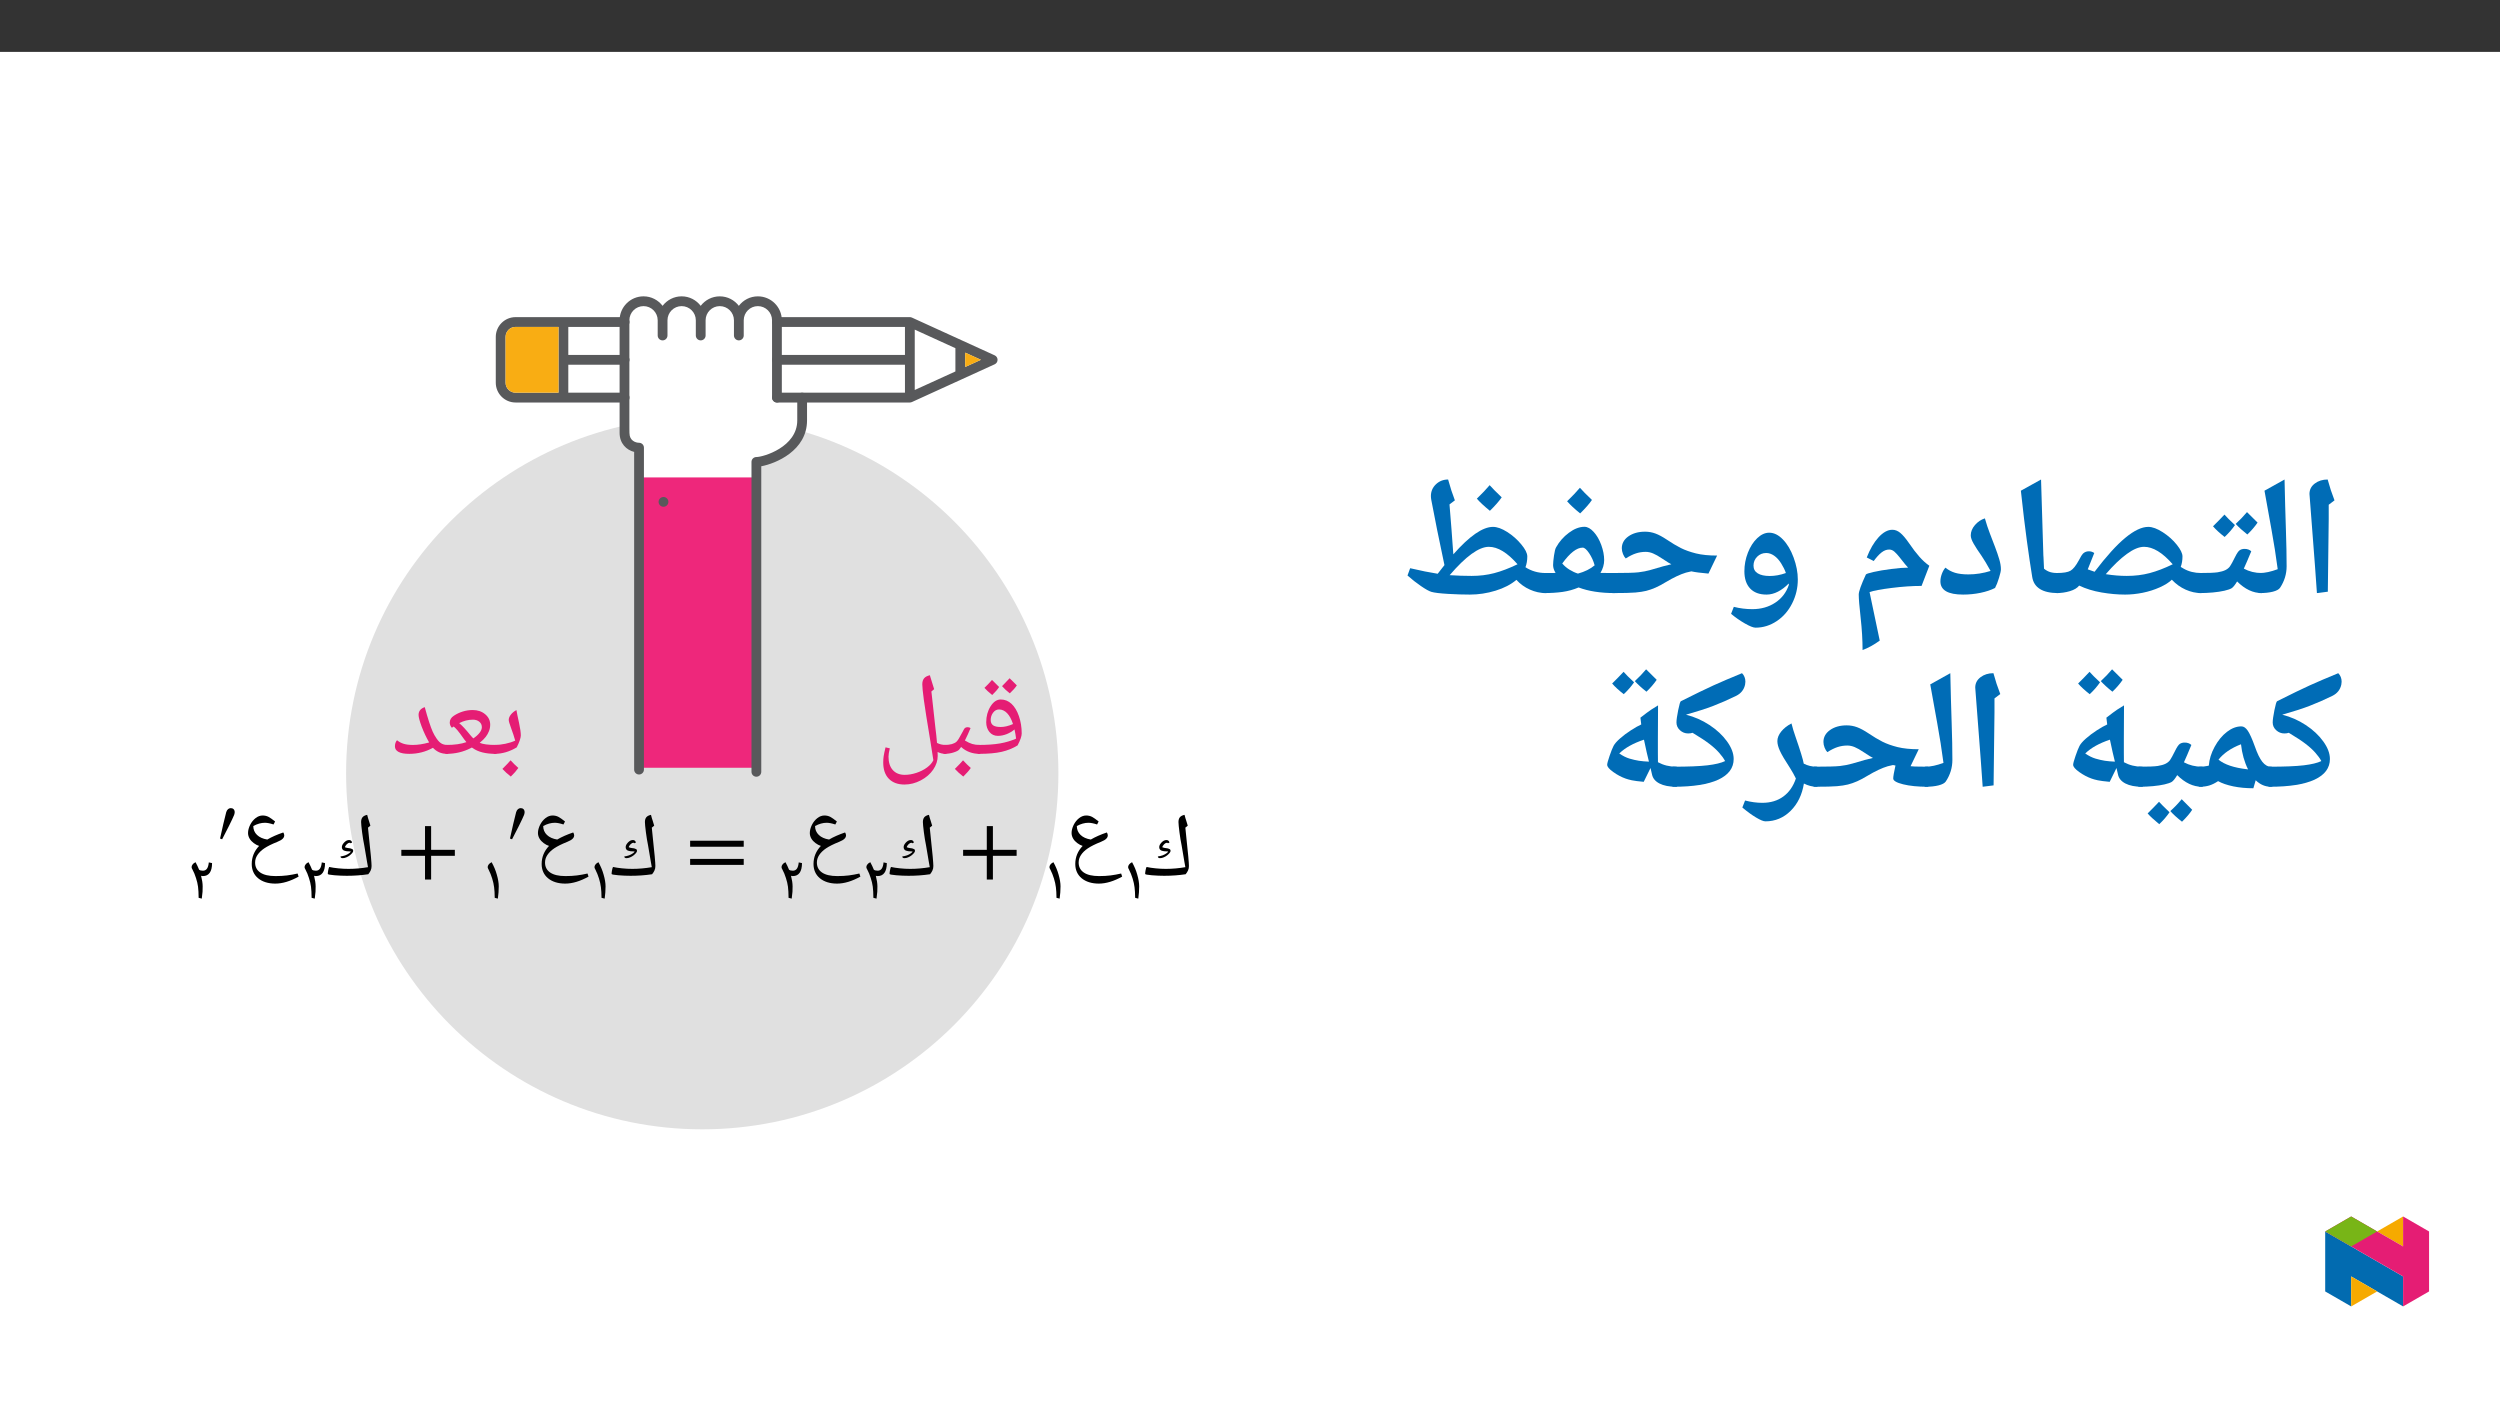 ﻿<?xml version="1.0" encoding="utf-8"?>
<svg xmlns="http://www.w3.org/2000/svg" xmlns:xlink="http://www.w3.org/1999/xlink" viewBox="0 0 960 540" version="1.1">
  <rect x="0" y="0" width="960" height="540" fill="#333333" stroke="none"/>
  <defs>
    <g>
      <symbol overflow="visible" id="glyph0-0">
        <path style="stroke:none;" d="M 2.234 0 L 2.234 -32.125 L 20.266 -32.125 L 20.266 0 Z M 4.422 -2.156 L 18.078 -2.156 L 18.078 -29.969 L 4.422 -29.969 Z M 4.422 -2.156 " />
      </symbol>
      <symbol overflow="visible" id="glyph0-1">
        <path style="stroke:none;" d="M 14.453 -5.844 C 14.305 -7.07 14.102 -8.25 13.844 -9.375 C 12.938 -8.602 11.922 -8 10.797 -7.562 C 9.68 -7.125 8.566 -6.906 7.453 -6.906 C 6.129 -6.906 5.051 -7.398 4.219 -8.391 C 3.395 -9.391 2.984 -10.645 2.984 -12.156 C 2.984 -14.445 3.535 -16.473 4.641 -18.234 C 5.754 -19.992 7.062 -20.875 8.562 -20.875 C 10.125 -20.875 11.504 -20.316 12.703 -19.203 C 13.898 -18.086 14.848 -16.504 15.547 -14.453 C 16.254 -12.398 16.609 -10.191 16.609 -7.828 C 16.609 -6.797 16.082 -5.27 15.031 -3.25 C 13.219 -2.125 11.18 -1.301 8.922 -0.781 C 6.66 -0.258 3.703 0 0.047 0 C -0.234 0 -0.375 -0.141 -0.375 -0.422 L -0.375 -3.016 C -0.375 -3.285 -0.234 -3.422 0.047 -3.422 C 3.285 -3.422 6.023 -3.613 8.266 -4 C 10.504 -4.395 12.566 -5.008 14.453 -5.844 Z M 7.891 -17.047 C 6.984 -17.047 6.223 -16.629 5.609 -15.797 C 5.004 -14.973 4.703 -14.051 4.703 -13.031 C 4.703 -12.094 5.004 -11.406 5.609 -10.969 C 6.223 -10.531 7.195 -10.312 8.531 -10.312 C 9.988 -10.312 11.566 -10.691 13.266 -11.453 C 12.68 -13.266 11.93 -14.648 11.016 -15.609 C 10.098 -16.566 9.055 -17.047 7.891 -17.047 Z M 8.828 -23.078 Z M 10.203 1.312 Z M 10.203 2.328 Z M 7.938 -25.672 C 7.395 -24.805 6.508 -23.781 5.281 -22.594 C 3.938 -23.676 2.941 -24.594 2.297 -25.344 C 3.086 -26.07 4.055 -27.082 5.203 -28.375 C 5.547 -28 6.457 -27.098 7.938 -25.672 Z M 14.734 -26.297 C 14.172 -25.41 13.27 -24.391 12.031 -23.234 C 10.758 -24.242 9.77 -25.164 9.062 -26 C 9.383 -26.289 10.352 -27.301 11.969 -29.031 C 12.312 -28.645 13.234 -27.734 14.734 -26.297 Z M 8.672 -22.156 Z M 8.453 -30.125 Z M 8.672 -22.594 Z M 8.672 -22.594 " />
      </symbol>
      <symbol overflow="visible" id="glyph0-2">
        <path style="stroke:none;" d="M 0 0 C -0.25 0 -0.375 -0.125 -0.375 -0.375 L -0.375 -3.047 C -0.375 -3.297 -0.25 -3.422 0 -3.422 C 1.094 -3.422 2.035 -3.523 2.828 -3.734 C 3.617 -3.953 4.234 -4.266 4.672 -4.672 C 5.117 -5.078 5.828 -6.207 6.797 -8.062 L 7.578 -9.516 C 7.836 -9.992 8.301 -10.234 8.969 -10.234 C 9.375 -10.234 9.738 -10.117 10.062 -9.891 C 9.414 -8.305 8.691 -6.719 7.891 -5.125 C 8.93 -4.488 9.867 -4.047 10.703 -3.797 C 11.547 -3.547 12.488 -3.422 13.531 -3.422 C 13.781 -3.422 13.906 -3.297 13.906 -3.047 L 13.906 -0.375 C 13.906 -0.125 13.781 0 13.531 0 C 10.75 0 8.383 -0.879 6.438 -2.641 L 5.688 -1.641 C 5.383 -1.266 4.664 -0.895 3.531 -0.531 C 2.406 -0.176 1.227 0 0 0 Z M 6.656 -12.438 Z M 7.625 1.312 Z M 7.625 2.328 Z M 10.156 5.422 C 9.457 6.43 8.492 7.531 7.266 8.719 C 5.973 7.707 4.895 6.727 4.031 5.781 C 5.375 4.457 6.422 3.359 7.172 2.484 C 8.211 3.609 9.207 4.586 10.156 5.422 Z M 7.156 5.781 Z M 7.172 2.047 Z M 7.266 9.156 Z M 7.172 1.391 Z M 7.172 1.391 " />
      </symbol>
      <symbol overflow="visible" id="glyph0-3">
        <path style="stroke:none;" d="M 22.297 2.438 L 21.156 -4.828 C 19.883 -12.453 19.047 -17.758 18.641 -20.75 C 18.242 -23.75 18.047 -25.723 18.047 -26.672 C 18.047 -27.68 18.281 -28.461 18.75 -29.016 C 19.219 -29.578 19.961 -29.969 20.984 -30.188 C 21.023 -30 21.066 -29.82 21.109 -29.656 C 21.16 -29.5 21.656 -27.895 22.594 -24.844 L 21.531 -23.922 L 21.625 -23.219 L 23.094 -9.891 C 23.352 -7.941 23.551 -6.07 23.688 -4.281 L 23.703 -4.203 C 24.672 -3.68 25.77 -3.422 27 -3.422 C 27.25 -3.422 27.375 -3.297 27.375 -3.047 L 27.375 -0.375 C 27.375 -0.125 27.25 0 27 0 C 25.914 0 24.891 -0.238 23.922 -0.719 L 23.969 0.75 C 23.969 2.602 23.391 4.375 22.234 6.062 C 21.078 7.75 19.488 9.125 17.469 10.188 C 15.445 11.25 13.359 11.781 11.203 11.781 C 8.641 11.781 6.641 11.039 5.203 9.562 C 3.766 8.094 3.047 6.008 3.047 3.312 C 3.047 2.445 3.102 1.629 3.219 0.859 C 3.332 0.098 3.57 -1.02 3.938 -2.5 L 5.578 -2.109 C 5.242 -0.785 5.078 0.281 5.078 1.094 C 5.078 3.289 5.625 5 6.719 6.219 C 7.82 7.445 9.352 8.062 11.312 8.062 C 12.738 8.062 14.219 7.812 15.75 7.312 C 17.289 6.812 18.645 6.129 19.812 5.266 C 20.988 4.41 21.816 3.469 22.297 2.438 Z M 1.5 11.797 Z M 18.188 -32.391 Z M 10.344 -21.297 Z M 13.844 13.969 Z M 13.844 13.969 " />
      </symbol>
      <symbol overflow="visible" id="glyph0-4">
        <path style="stroke:none;" d="M 0 0 C -0.25 0 -0.375 -0.125 -0.375 -0.375 L -0.375 -3.047 C -0.375 -3.297 -0.25 -3.422 0 -3.422 C 1.363 -3.422 2.758 -3.57 4.188 -3.875 C 5.625 -4.176 6.879 -4.578 7.953 -5.078 C 7.578 -6.461 7.035 -8.109 6.328 -10.016 C 5.754 -11.566 5.469 -12.57 5.469 -13.031 C 5.469 -13.688 5.734 -14.359 6.266 -15.047 C 6.805 -15.734 7.523 -16.328 8.422 -16.828 C 8.547 -15.984 8.895 -14.266 9.469 -11.672 C 9.895 -9.691 10.109 -8.148 10.109 -7.047 C 10.109 -6.609 9.969 -5.973 9.688 -5.141 C 9.406 -4.316 9.02 -3.43 8.531 -2.484 C 5.758 -0.828 2.914 0 0 0 Z M 6.234 -19.031 Z M 5.719 1.312 Z M 5.719 2.328 Z M 9.156 5.422 C 8.457 6.43 7.492 7.531 6.266 8.719 C 4.973 7.707 3.895 6.727 3.031 5.781 C 4.375 4.457 5.422 3.359 6.172 2.484 C 7.211 3.609 8.207 4.586 9.156 5.422 Z M 6.156 5.781 Z M 6.172 2.047 Z M 6.266 9.156 Z M 6.172 1.391 Z M 6.172 1.391 " />
      </symbol>
      <symbol overflow="visible" id="glyph0-5">
        <path style="stroke:none;" d="M 18.938 0 C 15.156 0 12.242 -0.734 10.203 -2.203 L 9.859 -2.438 L 9.422 -2.203 C 6.555 -0.734 3.43 0 0.047 0 C -0.234 0 -0.375 -0.141 -0.375 -0.422 L -0.375 -3.016 C -0.375 -3.285 -0.234 -3.422 0.047 -3.422 C 3.16 -3.422 5.727 -3.781 7.75 -4.5 L 6.938 -5.531 C 5.75 -7.219 4.883 -8.379 4.344 -9.016 C 3.801 -9.648 3.312 -10.145 2.875 -10.5 L 2.172 -10.016 C 1.629 -10.609 1.359 -11.273 1.359 -12.016 C 1.359 -13.066 1.879 -13.938 2.922 -14.625 C 3.961 -15.32 5.102 -15.863 6.344 -16.25 C 7.594 -16.633 8.863 -16.828 10.156 -16.828 C 12.082 -16.828 13.688 -16.285 14.969 -15.203 C 16.25 -14.129 16.891 -12.797 16.891 -11.203 C 16.891 -10.336 16.734 -9.508 16.422 -8.719 C 16.109 -7.926 15.691 -7.191 15.172 -6.516 C 14.648 -5.836 13.879 -5.078 12.859 -4.234 C 14.117 -3.691 16.145 -3.422 18.938 -3.422 C 19.227 -3.422 19.375 -3.285 19.375 -3.016 L 19.375 -0.422 C 19.375 -0.141 19.227 0 18.938 0 Z M 13.688 -10.234 C 13.688 -11.086 13.367 -11.781 12.734 -12.312 C 12.109 -12.852 11.289 -13.125 10.281 -13.125 C 8.445 -13.125 6.68 -12.68 4.984 -11.797 C 6.066 -10.93 7.504 -9.383 9.297 -7.156 C 9.629 -6.738 10.004 -6.332 10.422 -5.938 C 11.41 -6.602 12.203 -7.312 12.797 -8.062 C 13.391 -8.82 13.688 -9.547 13.688 -10.234 Z M 9.516 -19.031 Z M 9.938 1.312 Z M 9.938 2.328 Z M 9.938 2.328 " />
      </symbol>
      <symbol overflow="visible" id="glyph0-6">
        <path style="stroke:none;" d="M 21.688 0 C 20.469 0 19.406 -0.203 18.5 -0.609 C 17.602 -1.023 16.812 -1.598 16.125 -2.328 C 13.352 -0.773 10.32 0 7.031 0 C 5.195 0 3.82 -0.25 2.906 -0.75 C 1.988 -1.25 1.531 -1.953 1.531 -2.859 C 1.531 -3.828 1.797 -4.617 2.328 -5.234 C 3.078 -4.617 3.93 -4.16 4.891 -3.859 C 5.848 -3.566 7.035 -3.422 8.453 -3.422 C 10.328 -3.422 12.398 -3.738 14.672 -4.375 C 13.535 -6.363 12.57 -8.41 11.781 -10.516 C 11 -12.629 10.609 -14.102 10.609 -14.938 C 10.609 -16.406 11.398 -17.406 12.984 -17.938 C 13.598 -15.676 14.156 -13.773 14.656 -12.234 C 15.156 -10.703 15.617 -9.453 16.047 -8.484 C 16.484 -7.523 17.008 -6.609 17.625 -5.734 C 18.238 -4.867 18.859 -4.266 19.484 -3.922 C 20.117 -3.586 20.852 -3.422 21.688 -3.422 C 21.945 -3.422 22.078 -3.297 22.078 -3.047 L 22.078 -0.375 C 22.078 -0.125 21.945 0 21.688 0 Z M 10.156 -20.125 Z M 10.75 1.312 Z M 10.75 2.328 Z M 10.75 2.328 " />
      </symbol>
      <symbol overflow="visible" id="glyph1-0">
        <path style="stroke:none;" d="M 8.719 0 L 8.719 -23.859 L -0.031 -23.859 L -0.031 0 Z M 6.422 -2.344 L 2.297 -2.344 L 2.297 -21.547 L 6.375 -21.547 L 6.375 -2.344 Z M 6.422 -2.344 " />
      </symbol>
      <symbol overflow="visible" id="glyph1-1">
        <path style="stroke:none;" d="M 7.875 0 C 10.781 0 13.5 -0.203 16.109 -0.594 C 16.5 -1.047 16.781 -1.531 17.016 -2.016 C 17.266 -2.547 17.375 -3.109 17.375 -3.766 C 17.375 -4.297 17.297 -5.516 17.125 -7.422 C 16.953 -9.344 16.734 -11.469 16.469 -13.844 L 16 -18.484 L 16.922 -19.25 L 16.328 -21.203 C 16.109 -21.797 15.906 -22.531 15.688 -23.406 C 14.859 -23.234 14.234 -22.906 13.875 -22.453 C 13.531 -22 13.359 -21.406 13.359 -20.641 C 13.359 -19.953 13.5 -18.625 13.734 -16.734 C 13.984 -14.781 14.266 -13.109 14.578 -11.609 L 15.625 -5.406 L 16 -3.312 C 13.531 -2.891 11.016 -2.656 8.547 -2.656 C 7.281 -2.656 5.969 -2.719 4.609 -2.859 C 3.203 -3 2.062 -3.172 1.109 -3.391 C 0.969 -3.141 0.844 -2.75 0.734 -2.156 C 0.625 -1.609 0.562 -1.109 0.562 -0.703 C 0.562 -0.516 1.438 -0.344 3.141 -0.203 C 4.844 -0.062 6.422 0 7.875 0 Z M 9.422 -9.344 C 9.344 -9.203 9.234 -9.062 9.109 -8.922 C 9 -8.828 8.828 -8.688 8.656 -8.578 C 8.266 -8.297 7.812 -8.062 7.25 -7.844 C 6.656 -7.641 6.062 -7.5 5.438 -7.422 C 5.438 -7.281 5.516 -7.109 5.609 -6.969 C 5.75 -6.828 6 -6.766 6.281 -6.766 C 6.734 -6.766 7.219 -6.875 7.672 -7.078 C 8.156 -7.281 8.609 -7.531 9 -7.844 C 9.375 -8.156 9.688 -8.438 9.969 -8.781 C 10.188 -9.062 10.328 -9.344 10.328 -9.562 C 10.328 -9.688 10.281 -9.828 10.25 -9.938 C 10.219 -10.047 10.109 -10.156 10.016 -10.219 C 9.828 -10.328 9.625 -10.422 9.422 -10.469 C 9.141 -10.531 8.891 -10.609 8.656 -10.609 C 8.406 -10.672 8.125 -10.703 7.875 -10.734 C 7.609 -10.812 7.359 -10.875 7.156 -10.953 C 7.188 -11.188 7.281 -11.406 7.422 -11.578 C 7.562 -11.781 7.75 -11.969 7.875 -12.141 C 8.094 -12.312 8.266 -12.422 8.438 -12.562 C 8.609 -12.625 8.781 -12.688 8.922 -12.688 C 9.109 -12.688 9.203 -12.625 9.312 -12.484 L 9.906 -12.766 C 9.734 -13.422 9.344 -13.734 8.719 -13.734 C 8.406 -13.734 8.016 -13.641 7.703 -13.469 C 7.391 -13.281 7.078 -13.047 6.828 -12.766 C 6.594 -12.516 6.375 -12.203 6.203 -11.922 C 6.031 -11.578 5.969 -11.297 5.969 -11.016 C 5.969 -10.703 6.031 -10.422 6.172 -10.219 C 6.281 -10.016 6.484 -9.828 6.766 -9.688 L 6.797 -9.688 C 7.078 -9.594 7.422 -9.484 7.875 -9.422 C 8.328 -9.375 8.859 -9.344 9.422 -9.344 Z M 9.422 -9.344 " />
      </symbol>
      <symbol overflow="visible" id="glyph1-2">
        <path style="stroke:none;" d="M 12.969 3 C 15.734 3 18.734 2.094 21.938 0.312 L 21.547 -0.875 C 20.188 -0.562 18.828 -0.312 17.5 -0.141 C 16.188 0.031 14.688 0.109 13.078 0.109 C 10.5 0.109 8.547 -0.344 7.219 -1.25 C 5.891 -2.156 5.234 -3.422 5.234 -5.094 C 5.234 -6.109 5.516 -7.047 6.109 -7.953 C 6.703 -8.859 7.562 -9.734 8.75 -10.531 C 9.938 -11.328 11.609 -12.172 13.734 -13.016 C 14.75 -13.422 15.453 -13.844 15.828 -14.234 C 16.219 -14.609 16.422 -15.062 16.422 -15.547 C 16.422 -15.938 16.281 -16.281 16.047 -16.641 C 13.672 -15.828 11.609 -14.922 9.906 -13.922 C 8.234 -14.188 6.906 -14.781 5.969 -15.688 C 5.016 -16.594 4.531 -17.75 4.531 -19.109 C 6.062 -19.953 7.562 -20.359 9 -20.359 C 9.828 -20.359 10.953 -20.156 12.312 -19.703 L 12.906 -20.859 C 11.891 -21.688 11.016 -22.281 10.359 -22.641 C 9.688 -22.984 8.922 -23.156 8.125 -23.156 C 7.188 -23.156 6.25 -22.812 5.406 -22.141 C 4.562 -21.484 3.844 -20.609 3.312 -19.531 C 2.797 -18.453 2.516 -17.438 2.516 -16.422 C 2.516 -15.688 2.719 -14.969 3.109 -14.297 C 3.484 -13.641 4.047 -13.047 4.703 -12.562 C 5.375 -12.062 6.062 -11.688 6.766 -11.469 C 4.875 -9.484 3.938 -7.156 3.938 -4.531 C 3.938 -2.266 4.75 -0.422 6.375 0.938 C 8.016 2.297 10.25 3 12.969 3 Z M 12.969 3 " />
      </symbol>
      <symbol overflow="visible" id="glyph1-3">
        <path style="stroke:none;" d="M 22.188 -7.672 L 22.188 -9.969 L 13.078 -9.969 L 13.078 -19.078 L 10.734 -19.078 L 10.734 -9.969 L 1.641 -9.969 L 1.641 -7.672 L 10.734 -7.672 L 10.734 1.438 L 13.078 1.438 L 13.078 -7.672 Z M 22.188 -7.672 " />
      </symbol>
      <symbol overflow="visible" id="glyph1-4">
        <path style="stroke:none;" d="M 22.219 -11.156 L 22.219 -13.469 L 1.641 -13.469 L 1.641 -11.156 Z M 22.219 -4.188 L 22.219 -6.484 L 1.641 -6.484 L 1.641 -4.188 Z M 22.219 -4.188 " />
      </symbol>
      <symbol overflow="visible" id="glyph1-5">
        <path style="stroke:none;" d="M 3.391 -14.047 C 4.75 -16.562 7.5 -22.078 7.984 -23.359 C 8.094 -23.609 8.203 -24.172 8.203 -24.406 C 8.203 -25.5 7.5 -25.984 6.703 -25.984 C 6.031 -25.984 5.297 -25.562 4.953 -24.453 C 4.562 -23.156 3.172 -17.047 2.578 -14.297 L 3.391 -14.016 Z M 3.391 -14.047 " />
      </symbol>
      <symbol overflow="visible" id="glyph2-0">
        <path style="stroke:none;" d="M 6.219 0 L 6.219 -16.688 L -0.141 -16.688 L -0.141 0 Z M 4.484 -1.641 L 1.734 -1.641 L 1.734 -15.078 L 4.344 -15.078 L 4.344 -1.641 Z M 4.484 -1.641 " />
      </symbol>
      <symbol overflow="visible" id="glyph2-1">
        <path style="stroke:none;" d="M 1.734 -12.078 C 1.734 -11.859 1.812 -11.641 1.922 -11.375 L 1.953 -11.375 C 2.641 -10.031 3.125 -8.781 3.469 -7.641 C 3.828 -6.484 4.078 -5.375 4.203 -4.312 C 4.344 -3.266 4.422 -1.906 4.438 -0.25 L 5.641 0.047 C 5.859 -1.531 5.984 -3.078 5.984 -4.656 C 5.984 -5.953 5.734 -7.438 5.25 -9.125 C 4.781 -10.844 4.094 -12.422 3.25 -13.938 C 2.656 -13.625 2.312 -13.344 2.094 -13.031 C 1.875 -12.719 1.734 -12.391 1.734 -12.078 Z M 1.734 -12.078 " />
      </symbol>
      <symbol overflow="visible" id="glyph2-2">
        <path style="stroke:none;" d="M 1.734 -12.078 C 1.734 -11.859 1.812 -11.641 1.922 -11.375 L 1.953 -11.375 C 2.594 -10.172 3.078 -9 3.422 -7.859 C 3.812 -6.719 4.047 -5.609 4.203 -4.547 C 4.344 -3.469 4.422 -2.031 4.438 -0.25 L 5.641 0.047 C 5.781 -1.094 5.875 -1.984 5.938 -2.594 C 5.953 -3.203 5.984 -3.906 5.984 -4.656 C 5.984 -5.812 5.766 -7.203 5.375 -8.719 C 5.516 -8.672 5.812 -8.609 6.078 -8.609 C 8.344 -8.594 9.594 -10.281 9.594 -13.594 L 8.344 -13.859 C 8.125 -11.719 7.469 -10.672 6.047 -10.672 C 5.734 -10.672 5.438 -10.719 5.172 -10.781 C 4.875 -10.859 4.734 -10.984 4.609 -11.062 C 4.219 -12.062 3.781 -12.953 3.25 -13.938 C 2.656 -13.641 2.312 -13.375 2.094 -13.031 C 1.875 -12.734 1.734 -12.391 1.734 -12.078 Z M 1.734 -12.078 " />
      </symbol>
      <symbol overflow="visible" id="glyph3-0">
        <path style="stroke:none;" d="M 6.125 -46.406 L 32.812 -46.406 L 32.812 0 L 6.125 0 Z M 9.422 -3.297 L 29.516 -3.297 L 29.516 -43.094 L 9.422 -43.094 Z M 9.422 -3.297 " />
      </symbol>
      <symbol overflow="visible" id="glyph3-1">
        <path style="stroke:none;" d="M 12.375 -29.047 L 12.031 -1.109 L 7.844 -0.578 L 7.109 -10.891 L 4.984 -38.656 C 4.984 -40.281 5.66 -41.609 7.016 -42.641 C 8.367 -43.672 10.02 -44.188 11.969 -44.188 C 12.707 -41.445 13.582 -38.781 14.594 -36.188 L 12.375 -34.5 Z M 9.203 -47.359 Z M 9.812 3.75 Z M 9.812 3.75 " />
      </symbol>
      <symbol overflow="visible" id="glyph3-2">
        <path style="stroke:none;" d="M 1.781 -39.891 L 9.484 -44.188 C 9.641 -37.031 9.812 -30.688 10 -25.156 C 10.188 -19.625 10.281 -14.867 10.281 -10.891 C 10.281 -7.898 9.438 -5.141 7.75 -2.609 C 7.32 -1.973 6.398 -1.473 4.984 -1.109 C 3.566 -0.754 1.906 -0.578 0 -0.578 C -0.363 -0.578 -0.547 -0.754 -0.547 -1.109 L -0.547 -7.75 C -0.547 -8.102 -0.363 -8.281 0 -8.281 C 1.945 -8.281 4.234 -8.77 6.859 -9.75 C 6.516 -12.301 6.148 -14.828 5.766 -17.328 C 5.391 -19.828 4.062 -27.348 1.781 -39.891 Z M 5.141 -47.359 Z M 7.484 3.75 Z M 7.484 3.75 " />
      </symbol>
      <symbol overflow="visible" id="glyph3-3">
        <path style="stroke:none;" d="M 0 -0.578 C -0.363 -0.578 -0.547 -0.754 -0.547 -1.109 L -0.547 -7.75 C -0.547 -8.102 -0.363 -8.281 0 -8.281 C 3.488 -8.281 5.852 -8.375 7.094 -8.562 C 8.332 -8.758 9.332 -9.047 10.094 -9.422 C 10.852 -9.805 11.43 -10.285 11.828 -10.859 C 12.234 -11.43 12.883 -12.625 13.781 -14.438 C 14.477 -15.852 15.078 -16.723 15.578 -17.047 C 16.086 -17.379 16.703 -17.547 17.422 -17.547 C 18.484 -17.547 19.344 -17.238 20 -16.625 C 18.832 -13.789 17.879 -11.57 17.141 -9.969 C 19.211 -8.844 21.5 -8.281 24 -8.281 C 24.352 -8.281 24.531 -8.102 24.531 -7.75 L 24.531 -1.109 C 24.531 -0.754 24.352 -0.578 24 -0.578 C 20.695 -0.578 17.551 -2.066 14.562 -5.047 C 13.719 -3.648 13.016 -2.781 12.453 -2.438 C 11.891 -2.102 10.969 -1.785 9.688 -1.484 C 8.414 -1.191 6.938 -0.969 5.25 -0.812 C 3.57 -0.656 1.82 -0.578 0 -0.578 Z M 14.062 -22.344 Z M 12.281 3.75 Z M 13.734 -26.688 C 12.648 -25.102 11.328 -23.582 9.766 -22.125 C 7.898 -23.582 6.414 -24.945 5.312 -26.219 L 7.641 -28.562 L 9.703 -30.719 C 10.504 -29.789 11.848 -28.445 13.734 -26.688 Z M 22.422 -27.641 C 21.297 -26.016 19.984 -24.492 18.484 -23.078 C 16.691 -24.492 15.203 -25.848 14.016 -27.141 C 15.598 -28.598 17.047 -30.109 18.359 -31.672 C 19.141 -30.848 20.492 -29.504 22.422 -27.641 Z M 13.922 -33.266 Z M 13.891 -22.125 Z M 13.891 -22.125 " />
      </symbol>
      <symbol overflow="visible" id="glyph3-4">
        <path style="stroke:none;" d="M 56.078 -1.109 C 56.078 -0.754 55.891 -0.578 55.516 -0.578 C 53.523 -0.578 51.547 -1.016 49.578 -1.891 C 47.609 -2.766 45.832 -4.039 44.25 -5.719 C 43.227 -4.695 41.695 -3.723 39.656 -2.797 C 37.613 -1.879 35.426 -1.18 33.094 -0.703 C 30.77 -0.234 28.508 0 26.312 0 C 23.438 0 20.422 -0.27 17.266 -0.812 C 14.109 -1.352 11.242 -2.234 8.672 -3.453 C 7.941 -2.523 6.75 -1.812 5.094 -1.312 C 3.438 -0.82 1.738 -0.578 0 -0.578 C -0.363 -0.578 -0.547 -0.754 -0.547 -1.109 L -0.547 -7.75 C -0.547 -8.102 -0.363 -8.281 0 -8.281 C 2.582 -8.281 4.367 -8.578 5.359 -9.172 C 6.359 -9.766 7.406 -11.066 8.5 -13.078 L 9.484 -14.859 C 10.16 -16.035 11.145 -16.625 12.438 -16.625 C 13.156 -16.625 13.832 -16.406 14.469 -15.969 L 11.969 -9.688 L 14.594 -8.766 C 19.125 -14.723 23.07 -19.082 26.438 -21.844 C 29.801 -24.613 32.723 -26 35.203 -26 C 36.805 -26 38.676 -25.305 40.812 -23.922 C 42.945 -22.535 44.734 -20.938 46.172 -19.125 C 47.617 -17.312 48.344 -15.82 48.344 -14.656 C 48.344 -13.176 48.117 -11.832 47.672 -10.625 L 48.781 -9.969 C 50.75 -8.844 52.992 -8.281 55.516 -8.281 C 55.891 -8.281 56.078 -8.102 56.078 -7.75 Z M 26.953 -7.172 C 30.078 -7.172 33.004 -7.531 35.734 -8.25 C 38.461 -8.969 41.414 -10.098 44.594 -11.641 C 40.695 -16.109 37.023 -18.344 33.578 -18.344 C 31.672 -18.344 29.457 -17.422 26.938 -15.578 C 24.426 -13.742 21.742 -11.164 18.891 -7.844 L 19.078 -7.812 C 21.766 -7.383 24.391 -7.172 26.953 -7.172 Z M 22.25 -30.75 Z M 31.297 3.75 Z M 31.297 3.75 " />
      </symbol>
      <symbol overflow="visible" id="glyph3-5">
        <path style="stroke:none;" d="M 19.844 -1.109 C 19.844 -0.754 19.66 -0.578 19.297 -0.578 C 13.305 -0.578 9.977 -2.633 9.312 -6.75 C 8.645 -10.863 7.957 -15.516 7.25 -20.703 C 6.539 -25.898 5.773 -32.297 4.953 -39.891 L 12.703 -44.188 L 13.609 -14.406 L 13.609 -15.047 L 13.844 -9.938 C 14.625 -9.301 15.445 -8.859 16.312 -8.609 C 17.176 -8.367 18.211 -8.25 19.422 -8.25 C 19.703 -8.25 19.844 -8.082 19.844 -7.75 Z M 8.312 -47.359 Z M 11.266 3.75 Z M 11.266 3.75 " />
      </symbol>
      <symbol overflow="visible" id="glyph3-6">
        <path style="stroke:none;" d="M 10.953 0 C 5.129 0 2.219 -1.691 2.219 -5.078 C 2.219 -5.984 2.398 -6.938 2.766 -7.938 C 3.141 -8.945 3.602 -9.75 4.156 -10.344 C 5.219 -9.457 6.441 -8.801 7.828 -8.375 C 9.211 -7.957 10.93 -7.75 12.984 -7.75 C 15.797 -7.75 18.629 -8.191 21.484 -9.078 C 20.109 -11.578 18.957 -13.504 18.031 -14.859 C 16.781 -16.629 15.773 -18.172 15.016 -19.484 C 14.254 -20.797 13.875 -21.875 13.875 -22.719 C 13.875 -24.133 14.414 -25.469 15.5 -26.719 C 16.594 -27.969 17.859 -28.816 19.297 -29.266 C 19.867 -27.234 20.516 -25.285 21.234 -23.422 C 21.953 -21.555 22.625 -19.801 23.25 -18.156 C 23.875 -16.52 24.395 -14.992 24.812 -13.578 C 25.238 -12.16 25.453 -10.875 25.453 -9.719 C 25.453 -9.102 25.207 -8 24.719 -6.406 C 24.238 -4.82 23.734 -3.535 23.203 -2.547 C 21.66 -1.754 19.797 -1.129 17.609 -0.672 C 15.43 -0.223 13.211 0 10.953 0 Z M 14.859 -34.031 Z M 13.938 3.75 Z M 13.938 3.75 " />
      </symbol>
      <symbol overflow="visible" id="glyph3-7">
        <path style="stroke:none;" d="M 4.797 21.297 C 4.797 17.441 4.551 13.328 4.062 8.953 C 3.57 4.566 3.328 1.582 3.328 0 C 3.328 -1.188 4.238 -3.75 6.062 -7.688 C 6.188 -7.938 7.18 -8.27 9.047 -8.688 C 10.91 -9.113 13.156 -9.492 15.781 -9.828 C 18.414 -10.172 20.582 -10.344 22.281 -10.344 L 21.078 -11.719 C 20.316 -12.664 19.613 -13.551 18.969 -14.375 C 18.32 -15.195 17.688 -15.891 17.062 -16.453 C 16.438 -17.016 15.754 -17.297 15.016 -17.297 C 14.016 -17.297 13.039 -16.926 12.094 -16.188 C 11.145 -15.445 10.141 -14.348 9.078 -12.891 L 6.406 -14.25 C 7.656 -17.469 9.16 -20.047 10.922 -21.984 C 12.691 -23.922 14.469 -24.891 16.25 -24.891 C 17.289 -24.891 18.289 -24.5 19.25 -23.719 C 20.207 -22.945 21.332 -21.629 22.625 -19.766 C 24.02 -17.711 25.336 -15.984 26.578 -14.578 C 27.816 -13.172 29.102 -12.004 30.438 -11.078 L 27.453 -3.328 C 23.879 -3.328 20.039 -3.066 15.938 -2.547 C 11.832 -2.035 9.016 -1.504 7.484 -0.953 L 11.391 17.672 C 9.129 19.305 6.93 20.516 4.797 21.297 Z M 14.766 -29.641 Z M 19.672 3.75 Z M 19.672 3.75 " />
      </symbol>
      <symbol overflow="visible" id="glyph3-8">
        <path style="stroke:none;" d="M 28.953 -5.812 C 28.953 -2.531 28.223 0.539 26.766 3.406 C 25.316 6.281 23.336 8.547 20.828 10.203 C 18.328 11.867 15.617 12.703 12.703 12.703 C 11.867 12.703 10.504 12.16 8.609 11.078 C 6.723 9.992 4.961 8.766 3.328 7.391 L 4.375 4.703 C 6.688 5.297 9.055 5.594 11.484 5.594 C 14.867 5.594 17.816 4.754 20.328 3.078 C 22.836 1.41 24.566 -0.863 25.516 -3.75 L 25.453 -4.25 C 24.18 -2.938 22.816 -1.898 21.359 -1.141 C 19.898 -0.379 18.422 0 16.922 0 C 14.211 0 12.117 -0.781 10.641 -2.344 C 9.172 -3.914 8.438 -6.117 8.438 -8.953 C 8.438 -11.398 8.883 -13.773 9.781 -16.078 C 10.688 -18.391 11.879 -20.25 13.359 -21.656 C 14.836 -23.062 16.375 -23.766 17.969 -23.766 C 19.801 -23.766 21.551 -22.898 23.219 -21.172 C 24.895 -19.453 26.27 -17.133 27.344 -14.219 C 28.414 -11.301 28.953 -8.5 28.953 -5.812 Z M 16.828 -15.969 C 15.453 -15.969 14.289 -15.492 13.344 -14.547 C 12.406 -13.609 11.938 -12.461 11.938 -11.109 C 11.938 -9.816 12.477 -8.832 13.562 -8.156 C 14.656 -7.477 16.195 -7.141 18.188 -7.141 C 20.176 -7.141 22.238 -7.52 24.375 -8.281 C 23.969 -9.469 23.359 -10.707 22.547 -12 C 21.734 -13.289 20.832 -14.273 19.844 -14.953 C 18.863 -15.629 17.859 -15.969 16.828 -15.969 Z M 17.609 -28.531 Z M 12.562 15.875 Z M 17.297 -42.188 Z M 17.297 -42.188 " />
      </symbol>
      <symbol overflow="visible" id="glyph3-9">
        <path style="stroke:none;" d="M 0 -0.578 C -0.363 -0.578 -0.547 -0.754 -0.547 -1.109 L -0.547 -7.75 C -0.547 -8.102 -0.363 -8.281 0 -8.281 C 4.781 -8.281 8.008 -8.367 9.688 -8.547 C 11.375 -8.734 12.969 -9.047 14.469 -9.484 C 18.219 -10.609 20.852 -11.328 22.375 -11.641 L 21.141 -12.344 L 18.828 -13.844 C 17.453 -14.77 16.289 -15.426 15.344 -15.812 C 14.406 -16.207 13.469 -16.406 12.531 -16.406 C 11.238 -16.406 10 -16.211 8.812 -15.828 C 7.633 -15.453 6.316 -14.801 4.859 -13.875 C 4.473 -14.25 4.125 -14.816 3.812 -15.578 C 3.508 -16.336 3.359 -17.07 3.359 -17.781 C 3.359 -19.633 4.203 -21.16 5.891 -22.359 C 7.586 -23.555 9.727 -24.156 12.312 -24.156 C 13.688 -24.156 15.016 -23.914 16.297 -23.438 C 17.578 -22.957 19.02 -22.18 20.625 -21.109 C 22.57 -19.797 24.363 -18.723 26 -17.891 C 27.645 -17.066 29.582 -16.375 31.812 -15.812 C 34.051 -15.258 36.766 -14.984 39.953 -14.984 L 36.625 -8.062 C 33.707 -8.312 31.52 -8.598 30.062 -8.922 L 28 -8.438 C 25.812 -7.781 23.219 -6.555 20.219 -4.766 C 18.863 -3.93 17.566 -3.238 16.328 -2.688 C 15.086 -2.145 13.895 -1.727 12.75 -1.438 C 11.613 -1.156 10.223 -0.941 8.578 -0.797 C 6.941 -0.648 4.082 -0.578 0 -0.578 Z M 18.719 -28.906 Z M 20.75 3.75 Z M 20.75 3.75 " />
      </symbol>
      <symbol overflow="visible" id="glyph3-10">
        <path style="stroke:none;" d="M 0.062 -8.281 L 2.406 -8.281 L 4.609 -8.312 C 3.973 -9.352 3.656 -10.359 3.656 -11.328 C 3.656 -12.172 3.77 -13.383 4 -14.969 C 4.227 -16.562 4.492 -17.613 4.797 -18.125 C 6.023 -20.344 7.664 -22.211 9.719 -23.734 C 11.77 -25.266 13.766 -26.031 15.703 -26.031 C 16.867 -26.031 18.051 -25.375 19.25 -24.062 C 20.445 -22.75 21.414 -21.078 22.156 -19.047 C 22.895 -17.016 23.266 -15.078 23.266 -13.234 C 23.266 -11.586 22.789 -9.945 21.844 -8.312 L 22.281 -8.312 L 27.359 -8.281 C 27.711 -8.281 27.891 -8.102 27.891 -7.75 L 27.891 -1.109 C 27.891 -0.754 27.711 -0.578 27.359 -0.578 C 21.859 -0.578 17.223 -1.297 13.453 -2.734 C 11.484 -1.898 9.438 -1.332 7.312 -1.031 C 5.188 -0.727 2.77 -0.578 0.062 -0.578 C -0.344 -0.578 -0.547 -0.773 -0.547 -1.172 L -0.547 -7.688 C -0.547 -8.082 -0.344 -8.281 0.062 -8.281 Z M 19.609 -11.234 C 19.148 -12.93 18.441 -14.488 17.484 -15.906 C 16.535 -17.32 15.711 -18.031 15.016 -18.031 C 12.723 -18.031 10.109 -16 7.172 -11.938 C 7.93 -11.039 8.852 -10.254 9.938 -9.578 C 11.031 -8.898 12.117 -8.395 13.203 -8.062 C 15.828 -8.781 17.961 -9.836 19.609 -11.234 Z M 13.609 -30.781 Z M 13.234 3.75 Z M 18.578 -36.344 C 17.547 -34.844 16.035 -33.117 14.047 -31.172 C 11.91 -32.898 10.238 -34.453 9.031 -35.828 C 11.02 -37.754 12.66 -39.484 13.953 -41.016 C 14.879 -39.953 16.422 -38.395 18.578 -36.344 Z M 14.047 -30.531 Z M 13.984 -42.594 Z M 13.984 -42.594 " />
      </symbol>
      <symbol overflow="visible" id="glyph3-11">
        <path style="stroke:none;" d="M 57.953 -1.109 C 57.953 -0.754 57.773 -0.578 57.422 -0.578 C 55.41 -0.578 53.41 -1.02 51.422 -1.906 C 49.43 -2.789 47.695 -4.039 46.219 -5.656 C 44.156 -3.895 41.488 -2.508 38.219 -1.5 C 34.957 -0.5 31.664 0 28.344 0 C 25.883 0 23.094 -0.086 19.969 -0.266 C 16.852 -0.453 14.723 -0.711 13.578 -1.047 C 12.711 -1.297 11.375 -2.039 9.562 -3.281 C 7.758 -4.52 6.039 -5.867 4.406 -7.328 L 5.422 -10.125 C 9.484 -9.176 13.008 -8.469 16 -8 L 18.594 -11.328 C 16.562 -20.848 14.879 -29.176 13.547 -36.312 C 13.441 -36.844 13.391 -37.348 13.391 -37.828 C 13.391 -39.609 14.031 -41.113 15.312 -42.344 C 16.594 -43.57 18.156 -44.188 20 -44.188 C 20.801 -41.258 21.664 -38.594 22.594 -36.188 L 20.531 -34.625 C 21.062 -28.32 21.551 -21.93 22 -15.453 C 28.195 -22.484 33.273 -26 37.234 -26 C 38.816 -26 40.633 -25.348 42.688 -24.047 C 44.738 -22.742 46.535 -21.16 48.078 -19.297 C 49.629 -17.43 50.406 -15.883 50.406 -14.656 C 50.406 -13.133 50.172 -11.75 49.703 -10.5 C 52.004 -9.02 54.578 -8.281 57.422 -8.281 C 57.773 -8.281 57.953 -8.102 57.953 -7.75 Z M 29.016 -7.172 C 32.098 -7.172 34.992 -7.523 37.703 -8.234 C 40.41 -8.941 43.395 -10.078 46.656 -11.641 C 42.758 -16.109 39.086 -18.344 35.641 -18.344 C 31.828 -18.344 26.812 -14.711 20.594 -7.453 C 23.457 -7.266 26.266 -7.172 29.016 -7.172 Z M 36.375 -32.031 Z M 28.312 3.75 Z M 40.578 -37.344 C 39.547 -35.844 38.035 -34.117 36.047 -32.172 C 33.91 -33.898 32.238 -35.453 31.031 -36.828 C 33.02 -38.754 34.66 -40.484 35.953 -42.016 C 36.879 -40.953 38.422 -39.395 40.578 -37.344 Z M 36.047 -31.531 Z M 35.984 -43.594 Z M 35.984 -43.594 " />
      </symbol>
      <symbol overflow="visible" id="glyph3-12">
        <path style="stroke:none;" d="M 0 -0.578 C -0.363 -0.578 -0.547 -0.754 -0.547 -1.109 L -0.547 -7.75 C -0.547 -8.102 -0.363 -8.281 0 -8.281 C 5.727 -8.281 10.094 -8.457 13.094 -8.812 C 16.102 -9.176 18.352 -9.719 19.844 -10.438 C 19.332 -11.438 18.566 -12.504 17.547 -13.641 C 16.535 -14.785 15.289 -15.922 13.812 -17.047 C 12.344 -18.18 10.191 -19.598 7.359 -21.297 C 6.859 -21.129 6.289 -21.047 5.656 -21.047 C 4.469 -21.047 3.422 -21.457 2.516 -22.281 C 1.617 -23.102 1.172 -24.098 1.172 -25.266 C 1.172 -26.211 1.391 -27.781 1.828 -29.969 C 2.273 -32.164 2.617 -33.316 2.859 -33.422 C 8.336 -36.172 12.547 -38.211 15.484 -39.547 C 18.43 -40.879 22.051 -42.426 26.344 -44.188 C 27.207 -43.312 27.641 -42.219 27.641 -40.906 L 27.516 -39.766 C 27.086 -37.836 25.945 -36.41 24.094 -35.484 C 21.02 -33.984 18.086 -32.695 15.297 -31.625 C 12.504 -30.562 9.016 -29.438 4.828 -28.25 C 8.047 -27.445 11.055 -26.125 13.859 -24.281 C 16.66 -22.438 18.906 -20.336 20.594 -17.984 C 22.289 -15.641 23.141 -13.391 23.141 -11.234 C 23.141 -7.785 21.18 -5.145 17.266 -3.312 C 13.348 -1.488 7.594 -0.578 0 -0.578 Z M 3.172 -39.141 Z M 12.734 3.75 Z M 12.734 3.75 " />
      </symbol>
      <symbol overflow="visible" id="glyph3-13">
        <path style="stroke:none;" d="M 27.969 -1.266 C 27.969 -0.805 27.723 -0.578 27.234 -0.578 C 25.055 -0.578 23.109 -1.41 21.391 -3.078 L 20.5 0 C 17.727 0 15.148 -0.242 12.766 -0.734 C 10.391 -1.234 8.453 -1.898 6.953 -2.734 C 5.742 -1.93 4.598 -1.367 3.516 -1.047 C 2.441 -0.734 1.27 -0.578 0 -0.578 C -0.363 -0.578 -0.547 -0.754 -0.547 -1.109 L -0.547 -7.75 C -0.547 -8.102 -0.363 -8.281 0 -8.281 C 0.969 -8.281 1.953 -8.383 2.953 -8.594 L 3.391 -8.703 C 3.566 -11.086 4.305 -13.484 5.609 -15.891 C 6.922 -18.305 8.492 -20.223 10.328 -21.641 C 12.16 -23.055 14.02 -23.766 15.906 -23.766 C 16.789 -23.766 17.613 -23.195 18.375 -22.062 C 19.133 -20.938 20.035 -18.926 21.078 -16.031 C 22.004 -13.363 22.957 -11.406 23.938 -10.156 C 24.926 -8.906 26.023 -8.281 27.234 -8.281 C 27.723 -8.281 27.969 -8.07 27.969 -7.656 Z M 15.75 -16.891 C 11.938 -15.422 9.055 -13.453 7.109 -10.984 C 9.41 -9.098 13.07 -7.867 18.094 -7.297 L 18.469 -7.234 C 17.051 -10.066 16.145 -13.285 15.75 -16.891 Z M 13.297 -28.531 Z M 15.391 3.75 Z M 15.391 3.75 " />
      </symbol>
      <symbol overflow="visible" id="glyph3-14">
        <path style="stroke:none;" d="M 0 -0.578 C -0.363 -0.578 -0.547 -0.754 -0.547 -1.109 L -0.547 -7.75 C -0.547 -8.102 -0.363 -8.281 0 -8.281 C 3.488 -8.281 5.852 -8.375 7.094 -8.562 C 8.332 -8.758 9.332 -9.047 10.094 -9.422 C 10.852 -9.805 11.43 -10.285 11.828 -10.859 C 12.234 -11.43 12.883 -12.625 13.781 -14.438 C 14.477 -15.852 15.078 -16.723 15.578 -17.047 C 16.086 -17.379 16.703 -17.547 17.422 -17.547 C 18.484 -17.547 19.344 -17.238 20 -16.625 C 18.832 -13.789 17.879 -11.57 17.141 -9.969 C 19.211 -8.844 21.5 -8.281 24 -8.281 C 24.352 -8.281 24.531 -8.102 24.531 -7.75 L 24.531 -1.109 C 24.531 -0.754 24.352 -0.578 24 -0.578 C 20.695 -0.578 17.551 -2.066 14.562 -5.047 C 13.719 -3.648 13.016 -2.781 12.453 -2.438 C 11.891 -2.102 10.969 -1.785 9.688 -1.484 C 8.414 -1.191 6.938 -0.969 5.25 -0.812 C 3.57 -0.656 1.82 -0.578 0 -0.578 Z M 14.062 -22.344 Z M 12.281 3.75 Z M 11.609 9.219 C 10.535 10.801 9.219 12.328 7.656 13.797 C 5.551 12.055 4.066 10.68 3.203 9.672 L 5.516 7.344 L 7.578 5.188 C 8.148 5.844 9.492 7.188 11.609 9.219 Z M 20.312 8.266 C 19.445 9.617 18.145 11.145 16.406 12.844 C 14.477 11.332 12.977 9.969 11.906 8.75 C 13.281 7.562 14.738 6.047 16.281 4.203 C 16.531 4.484 17.875 5.836 20.312 8.266 Z M 11.969 4.203 Z M 11.938 14.422 Z M 11.938 9.344 Z M 11.938 9.344 " />
      </symbol>
      <symbol overflow="visible" id="glyph3-15">
        <path style="stroke:none;" d="M 21.438 -2.469 C 19.32 -2.664 17.801 -2.863 16.875 -3.062 C 15.957 -3.258 15.16 -3.477 14.484 -3.719 C 12.879 -4.289 11.297 -5.129 9.734 -6.234 C 8.18 -7.348 7.406 -8.273 7.406 -9.016 C 7.406 -9.504 7.707 -10.629 8.312 -12.391 C 8.914 -14.16 9.43 -15.457 9.859 -16.281 C 10.297 -17.102 11.117 -18.047 12.328 -19.109 C 13.535 -20.18 14.922 -21.223 16.484 -22.234 C 18.055 -23.254 19.391 -24.008 20.484 -24.5 L 20.172 -27.109 C 22.016 -28.547 23.379 -29.562 24.266 -30.156 C 25.148 -30.75 26.039 -31.305 26.938 -31.828 L 26.875 -18.859 L 26.875 -13.672 L 26.906 -10 C 29.02 -8.852 31.332 -8.281 33.844 -8.281 C 34.207 -8.281 34.391 -8.102 34.391 -7.75 L 34.391 -1.109 C 34.391 -0.754 34.207 -0.578 33.844 -0.578 C 31.227 -0.578 29.109 -0.992 27.484 -1.828 C 25.867 -2.66 24.91 -3.836 24.609 -5.359 L 24.047 -7.781 Z M 12.047 -13.359 C 13.398 -12.43 14.711 -11.773 15.984 -11.391 C 17.254 -11.016 18.453 -10.738 19.578 -10.562 C 20.711 -10.395 22 -10.281 23.438 -10.219 C 22.906 -12.289 22.27 -15.102 21.531 -18.656 C 17.445 -17.301 14.285 -15.535 12.047 -13.359 Z M 18.047 -35.953 Z M 22.844 3.75 Z M 17.734 -40.688 C 16.648 -39.102 15.328 -37.582 13.766 -36.125 C 11.898 -37.582 10.414 -38.945 9.312 -40.219 L 11.641 -42.562 L 13.703 -44.719 C 14.504 -43.789 15.848 -42.445 17.734 -40.688 Z M 26.422 -41.641 C 25.297 -40.016 23.984 -38.492 22.484 -37.078 C 20.691 -38.492 19.203 -39.848 18.016 -41.141 C 19.598 -42.598 21.047 -44.109 22.359 -45.672 C 23.141 -44.848 24.492 -43.504 26.422 -41.641 Z M 17.922 -47.266 Z M 17.891 -36.125 Z M 17.891 -36.125 " />
      </symbol>
      <symbol overflow="visible" id="glyph3-16">
        <path style="stroke:none;" d="M 0 -0.578 C -0.363 -0.578 -0.547 -0.754 -0.547 -1.109 L -0.547 -7.75 C -0.547 -8.102 -0.363 -8.281 0 -8.281 C 4.781 -8.281 8.008 -8.367 9.688 -8.547 C 11.375 -8.734 12.969 -9.047 14.469 -9.484 C 18.219 -10.609 20.852 -11.328 22.375 -11.641 L 21.141 -12.344 L 18.828 -13.844 C 17.453 -14.77 16.289 -15.426 15.344 -15.812 C 14.406 -16.207 13.469 -16.406 12.531 -16.406 C 11.238 -16.406 10 -16.211 8.812 -15.828 C 7.633 -15.453 6.316 -14.801 4.859 -13.875 C 4.473 -14.25 4.125 -14.816 3.812 -15.578 C 3.508 -16.336 3.359 -17.07 3.359 -17.781 C 3.359 -19.633 4.203 -21.16 5.891 -22.359 C 7.586 -23.555 9.727 -24.156 12.312 -24.156 C 13.688 -24.156 15.016 -23.914 16.297 -23.438 C 17.578 -22.957 19.02 -22.18 20.625 -21.109 C 22.57 -19.797 24.363 -18.723 26 -17.891 C 27.645 -17.066 29.582 -16.375 31.812 -15.812 C 34.051 -15.258 36.766 -14.984 39.953 -14.984 L 36.812 -8.469 L 38.438 -8.344 L 43.266 -8.281 C 43.617 -8.281 43.797 -8.102 43.797 -7.75 L 43.797 -1.109 C 43.797 -0.754 43.617 -0.578 43.266 -0.578 C 39.598 -0.578 36.492 -0.891 33.953 -1.516 C 31.422 -2.148 30.156 -2.895 30.156 -3.75 C 30.156 -4.508 30.441 -6.172 31.016 -8.734 L 30.062 -8.922 L 28 -8.438 C 25.812 -7.781 23.219 -6.555 20.219 -4.766 C 18.863 -3.93 17.566 -3.238 16.328 -2.688 C 15.086 -2.145 13.895 -1.727 12.75 -1.438 C 11.613 -1.156 10.223 -0.941 8.578 -0.797 C 6.941 -0.648 4.082 -0.578 0 -0.578 Z M 18.797 -28.906 Z M 20.688 3.75 Z M 20.688 3.75 " />
      </symbol>
      <symbol overflow="visible" id="glyph3-17">
        <path style="stroke:none;" d="M 26.781 -1.109 C 26.781 -0.754 26.602 -0.578 26.25 -0.578 C 24.688 -0.578 23.078 -0.988 21.422 -1.812 C 20.723 2.508 19.02 6.008 16.312 8.688 C 13.602 11.363 10.379 12.703 6.641 12.703 C 5.891 12.703 4.695 12.211 3.062 11.234 C 1.426 10.266 -0.332 8.984 -2.219 7.391 L -1.172 4.703 C 1.148 5.297 3.348 5.594 5.422 5.594 C 8.617 5.594 11.316 4.785 13.516 3.172 C 15.723 1.566 17.332 -0.738 18.344 -3.75 C 17.688 -5.102 16.945 -6.426 16.125 -7.719 C 14.176 -10.695 12.875 -12.906 12.219 -14.344 C 11.562 -15.781 11.234 -17.031 11.234 -18.094 C 11.234 -19.344 11.734 -20.582 12.734 -21.812 C 13.742 -23.051 15.051 -24.078 16.656 -24.891 C 17.062 -23.234 17.562 -21.57 18.156 -19.906 C 20.039 -14.469 21.109 -10.984 21.359 -9.453 C 22.879 -8.672 24.508 -8.281 26.25 -8.281 C 26.602 -8.281 26.781 -8.102 26.781 -7.75 Z M 12.766 -29.641 Z M 6.562 15.875 Z M 6.562 15.875 " />
      </symbol>
    </g>
    <clipPath id="clip1">
      <path d="M 132.902 160 L 406.422 160 L 406.422 433.656 L 132.902 433.656 Z M 132.902 160 " />
    </clipPath>
    <clipPath id="clip2">
      <path d="M 237 113.797 L 310 113.797 L 310 299 L 237 299 Z M 237 113.797 " />
    </clipPath>
    <clipPath id="clip3">
      <path d="M 892.875 472 L 923 472 L 923 501.664 L 892.875 501.664 Z M 892.875 472 " />
    </clipPath>
    <clipPath id="clip4">
      <path d="M 902 490 L 913 490 L 913 501.664 L 902 501.664 Z M 902 490 " />
    </clipPath>
    <clipPath id="clip5">
      <path d="M 912 467.125 L 923 467.125 L 923 479 L 912 479 Z M 912 467.125 " />
    </clipPath>
    <clipPath id="clip6">
      <path d="M 892.875 467.125 L 932.762 467.125 L 932.762 501.664 L 892.875 501.664 Z M 892.875 467.125 " />
    </clipPath>
    <clipPath id="clip7">
      <path d="M 892.875 467.125 L 913 467.125 L 913 479 L 892.875 479 Z M 892.875 467.125 " />
    </clipPath>
  </defs>
  <g id="surface1">
    <path style=" stroke:none;fill-rule:nonzero;fill:rgb(100%,100%,100%);fill-opacity:1;" d="M 0 559.926 L 960 559.926 L 960 19.926 L 0 19.926 Z M 0 559.926 " />
    <g clip-path="url(#clip1)" clip-rule="nonzero">
      <path style=" stroke:none;fill-rule:nonzero;fill:rgb(87.799%,87.799%,87.799%);fill-opacity:1;" d="M 269.664 160.137 C 194.133 160.137 132.902 221.367 132.902 296.898 C 132.902 372.43 194.133 433.66 269.664 433.66 C 345.195 433.66 406.426 372.43 406.426 296.898 C 406.426 221.367 345.195 160.137 269.664 160.137 " />
    </g>
    <path style=" stroke:none;fill-rule:nonzero;fill:rgb(100%,100%,100%);fill-opacity:1;" d="M 309.762 154.594 C 309.762 154.594 308.914 174.996 290.211 179.246 L 290.211 190.84 L 245.164 183.496 L 245.164 172.445 C 245.164 172.445 243.461 178.395 241.762 166.496 C 240.062 154.594 241.762 121.445 241.762 121.445 C 241.762 121.445 247.711 107.844 252.812 121.445 C 257.914 135.047 251.961 103.594 268.961 121.445 C 268.961 121.445 276.613 109.547 283.414 121.445 C 283.414 121.445 291.062 105.297 299.562 125.695 L 296.164 152.895 Z M 309.762 154.594 " />
    <path style=" stroke:none;fill-rule:nonzero;fill:rgb(93.3%,15.3%,48.199%);fill-opacity:1;" d="M 290.449 183.332 L 245.387 183.332 L 245.387 294.82 L 290.449 294.82 Z M 290.449 183.332 " />
    <g clip-path="url(#clip2)" clip-rule="nonzero">
      <path style=" stroke:none;fill-rule:nonzero;fill:rgb(34.499%,34.9%,35.699%);fill-opacity:1;" d="M 252.895 192.723 C 252.895 193.762 253.738 194.605 254.781 194.605 C 255.816 194.605 256.664 193.762 256.664 192.723 C 256.664 191.68 255.816 190.84 254.781 190.84 C 253.738 190.84 252.895 191.68 252.895 192.723 M 288.57 177.379 L 288.57 296.383 C 288.57 297.418 289.41 298.262 290.449 298.262 C 291.488 298.262 292.328 297.418 292.328 296.383 L 292.328 179.047 C 297.906 178.016 309.902 173.031 309.902 161.449 L 309.902 152.68 C 309.902 151.641 309.059 150.801 308.023 150.801 C 306.984 150.801 306.145 151.641 306.145 152.68 L 306.145 161.449 C 306.145 171.672 293.109 175.5 290.449 175.5 C 289.41 175.5 288.57 176.34 288.57 177.379 M 237.926 122.988 L 237.926 166.238 C 237.926 170.289 240.555 172.793 243.512 173.539 L 243.512 295.531 C 243.512 296.57 244.352 297.41 245.387 297.41 C 246.426 297.41 247.27 296.57 247.27 295.531 L 247.27 171.902 C 247.27 170.863 246.426 170.023 245.391 170.023 C 244.105 170.023 241.684 169.23 241.684 166.238 L 241.684 122.988 C 241.684 119.992 244.121 117.551 247.121 117.551 C 250.117 117.551 252.555 119.992 252.555 122.988 L 252.555 128.828 C 252.555 129.863 253.395 130.707 254.434 130.707 C 255.473 130.707 256.312 129.863 256.312 128.828 L 256.312 122.988 C 256.312 119.992 258.754 117.551 261.75 117.551 C 264.754 117.551 267.195 119.992 267.195 122.988 L 267.195 128.828 C 267.195 129.863 268.035 130.707 269.074 130.707 C 270.109 130.707 270.953 129.863 270.953 128.828 L 270.953 122.988 C 270.953 119.992 273.391 117.551 276.391 117.551 C 279.391 117.551 281.836 119.992 281.836 122.988 L 281.836 128.828 C 281.836 129.863 282.676 130.707 283.715 130.707 C 284.75 130.707 285.594 129.863 285.594 128.828 L 285.594 122.988 C 285.594 119.992 288.027 117.551 291.023 117.551 C 294.023 117.551 296.465 119.992 296.465 122.988 L 296.465 152.68 C 296.465 153.715 297.305 154.559 298.344 154.559 C 299.383 154.559 300.223 153.715 300.223 152.68 L 300.223 122.988 C 300.223 117.918 296.098 113.797 291.023 113.797 C 288.039 113.797 285.391 115.23 283.711 117.441 C 282.031 115.23 279.379 113.797 276.391 113.797 C 273.402 113.797 270.754 115.23 269.07 117.441 C 267.391 115.23 264.738 113.793 261.75 113.793 C 258.766 113.793 256.117 115.23 254.434 117.441 C 252.754 115.23 250.105 113.793 247.121 113.793 C 242.051 113.793 237.926 117.918 237.926 122.988 " />
    </g>
    <path style=" stroke:none;fill-rule:nonzero;fill:rgb(34.499%,34.9%,35.699%);fill-opacity:1;" d="M 194.137 129.375 C 194.137 127.258 195.863 125.535 197.98 125.535 L 214.469 125.535 L 214.469 150.797 L 197.98 150.797 C 195.863 150.797 194.137 149.07 194.137 146.953 Z M 190.379 129.375 L 190.379 146.953 C 190.379 151.145 193.789 154.562 197.98 154.562 L 239.852 154.562 C 240.301 154.562 240.707 154.398 241.031 154.129 C 241.363 153.871 241.602 153.488 241.688 153.055 C 241.711 152.938 241.73 152.809 241.73 152.684 C 241.73 152.555 241.711 152.426 241.688 152.301 C 241.602 151.859 241.355 151.477 241.016 151.203 C 240.699 150.949 240.293 150.797 239.852 150.797 L 218.227 150.797 L 218.227 140.051 L 239.852 140.051 C 240.344 140.051 240.793 139.855 241.125 139.543 C 241.414 139.285 241.609 138.938 241.688 138.547 C 241.711 138.418 241.73 138.293 241.73 138.164 C 241.73 138.035 241.711 137.91 241.688 137.789 C 241.617 137.426 241.441 137.109 241.184 136.855 C 240.855 136.508 240.379 136.285 239.852 136.285 L 218.227 136.285 L 218.227 125.535 L 239.852 125.535 C 240.676 125.535 241.379 124.996 241.625 124.258 C 241.652 124.184 241.68 124.105 241.688 124.027 C 241.711 123.91 241.73 123.781 241.73 123.656 C 241.73 123.527 241.711 123.398 241.688 123.281 C 241.688 123.266 241.688 123.246 241.68 123.23 L 241.68 123.203 C 241.457 122.371 240.742 121.777 239.852 121.777 L 197.98 121.777 C 193.789 121.777 190.379 125.184 190.379 129.375 M 351.262 126.578 L 366.875 133.703 L 366.875 142.637 L 351.262 149.758 Z M 370.633 135.418 L 376.668 138.164 L 370.633 140.918 Z M 298.391 140.051 L 347.504 140.051 L 347.504 150.797 L 298.391 150.797 C 297.352 150.797 296.512 151.637 296.512 152.684 C 296.512 152.77 296.52 152.852 296.527 152.938 C 296.629 153.676 297.176 154.297 297.879 154.492 C 297.93 154.512 297.98 154.52 298.031 154.527 C 298.082 154.543 298.137 154.543 298.195 154.551 C 298.262 154.562 298.32 154.562 298.391 154.562 L 349.383 154.562 C 349.391 154.562 349.398 154.551 349.406 154.551 C 349.473 154.551 349.551 154.543 349.629 154.535 C 349.68 154.527 349.73 154.527 349.781 154.512 C 349.832 154.5 349.883 154.484 349.926 154.469 C 350 154.441 350.07 154.426 350.137 154.391 L 350.164 154.391 L 381.969 139.883 C 382.641 139.574 383.066 138.902 383.066 138.164 C 383.066 137.434 382.641 136.762 381.969 136.457 L 369.508 130.77 C 369.492 130.77 369.484 130.762 369.469 130.754 L 350.164 121.945 C 350.156 121.945 350.145 121.945 350.137 121.938 C 350.07 121.914 350 121.887 349.926 121.871 C 349.883 121.852 349.832 121.836 349.781 121.82 C 349.73 121.809 349.68 121.809 349.629 121.801 C 349.551 121.793 349.473 121.785 349.406 121.777 L 298.391 121.777 C 298.168 121.777 297.965 121.809 297.77 121.887 C 297.039 122.133 296.512 122.84 296.512 123.656 C 296.512 124.691 297.352 125.535 298.391 125.535 L 347.504 125.535 L 347.504 136.285 L 298.391 136.285 C 298.34 136.285 298.289 136.285 298.238 136.293 C 297.277 136.371 296.512 137.18 296.512 138.164 C 296.512 138.996 297.039 139.695 297.777 139.949 C 297.973 140.02 298.176 140.051 298.391 140.051 Z M 298.391 140.051 " />
    <path style=" stroke:none;fill-rule:nonzero;fill:rgb(97.299%,67.799%,7.5%);fill-opacity:1;" d="M 370.633 135.418 L 370.633 140.918 L 376.668 138.164 Z M 370.633 135.418 " />
    <path style=" stroke:none;fill-rule:nonzero;fill:rgb(97.299%,67.799%,7.5%);fill-opacity:1;" d="M 194.137 129.375 L 194.137 146.953 C 194.137 149.07 195.863 150.797 197.98 150.797 L 214.469 150.797 L 214.469 125.531 L 197.98 125.531 C 195.863 125.535 194.137 127.258 194.137 129.375 " />
    <g style="fill:rgb(89.803%,11.374%,45.49%);fill-opacity:1;">
      <use xlink:href="#glyph0-1" x="375.726" y="289.479" />
    </g>
    <g style="fill:rgb(89.803%,11.374%,45.49%);fill-opacity:1;">
      <use xlink:href="#glyph0-2" x="362.631" y="289.479" />
    </g>
    <g style="fill:rgb(89.803%,11.374%,45.49%);fill-opacity:1;">
      <use xlink:href="#glyph0-3" x="336.113" y="289.479" />
    </g>
    <g style="fill:rgb(89.803%,11.374%,45.49%);fill-opacity:1;">
      <use xlink:href="#glyph0-4" x="189.887" y="289.479" />
    </g>
    <g style="fill:rgb(89.803%,11.374%,45.49%);fill-opacity:1;">
      <use xlink:href="#glyph0-5" x="171.345" y="289.479" />
    </g>
    <g style="fill:rgb(89.803%,11.374%,45.49%);fill-opacity:1;">
      <use xlink:href="#glyph0-6" x="150.121" y="289.479" />
    </g>
    <g style="fill:rgb(0%,0%,0%);fill-opacity:1;">
      <use xlink:href="#glyph1-1" x="439.174" y="336.304" />
    </g>
    <g style="fill:rgb(0%,0%,0%);fill-opacity:1;">
      <use xlink:href="#glyph2-1" x="431.461" y="345.021" />
    </g>
    <g style="fill:rgb(0%,0%,0%);fill-opacity:1;">
      <use xlink:href="#glyph1-2" x="408.97" y="336.304" />
    </g>
    <g style="fill:rgb(0%,0%,0%);fill-opacity:1;">
      <use xlink:href="#glyph2-1" x="401.257" y="345.021" />
    </g>
    <g style="fill:rgb(0%,0%,0%);fill-opacity:1;">
      <use xlink:href="#glyph1-3" x="368.194" y="336.304" />
    </g>
    <g style="fill:rgb(0%,0%,0%);fill-opacity:1;">
      <use xlink:href="#glyph1-1" x="341.031" y="336.304" />
    </g>
    <g style="fill:rgb(0%,0%,0%);fill-opacity:1;">
      <use xlink:href="#glyph2-2" x="330.942" y="345.021" />
    </g>
    <g style="fill:rgb(0%,0%,0%);fill-opacity:1;">
      <use xlink:href="#glyph1-2" x="308.452" y="336.304" />
    </g>
    <g style="fill:rgb(0%,0%,0%);fill-opacity:1;">
      <use xlink:href="#glyph2-2" x="298.371" y="345.021" />
    </g>
    <g style="fill:rgb(0%,0%,0%);fill-opacity:1;">
      <use xlink:href="#glyph1-4" x="263.37" y="336.304" />
    </g>
    <g style="fill:rgb(0%,0%,0%);fill-opacity:1;">
      <use xlink:href="#glyph1-1" x="234.289" y="336.304" />
    </g>
    <g style="fill:rgb(0%,0%,0%);fill-opacity:1;">
      <use xlink:href="#glyph2-1" x="226.549" y="345.021" />
    </g>
    <g style="fill:rgb(0%,0%,0%);fill-opacity:1;">
      <use xlink:href="#glyph1-2" x="204.058" y="336.304" />
    </g>
    <g style="fill:rgb(0%,0%,0%);fill-opacity:1;">
      <use xlink:href="#glyph1-5" x="193.249" y="336.304" />
    </g>
    <g style="fill:rgb(0%,0%,0%);fill-opacity:1;">
      <use xlink:href="#glyph2-1" x="185.536" y="345.021" />
    </g>
    <g style="fill:rgb(0%,0%,0%);fill-opacity:1;">
      <use xlink:href="#glyph1-3" x="152.472" y="336.304" />
    </g>
    <g style="fill:rgb(0%,0%,0%);fill-opacity:1;">
      <use xlink:href="#glyph1-1" x="125.309" y="336.304" />
    </g>
    <g style="fill:rgb(0%,0%,0%);fill-opacity:1;">
      <use xlink:href="#glyph2-2" x="115.221" y="345.021" />
    </g>
    <g style="fill:rgb(0%,0%,0%);fill-opacity:1;">
      <use xlink:href="#glyph1-2" x="92.73" y="336.304" />
    </g>
    <g style="fill:rgb(0%,0%,0%);fill-opacity:1;">
      <use xlink:href="#glyph1-5" x="81.921" y="336.304" />
    </g>
    <g style="fill:rgb(0%,0%,0%);fill-opacity:1;">
      <use xlink:href="#glyph2-2" x="71.84" y="345.021" />
    </g>
    <g style="fill:rgb(0%,42.354%,71.373%);fill-opacity:1;">
      <use xlink:href="#glyph3-1" x="881.853" y="228.321" />
    </g>
    <g style="fill:rgb(0%,42.354%,71.373%);fill-opacity:1;">
      <use xlink:href="#glyph3-2" x="867.781" y="228.321" />
    </g>
    <g style="fill:rgb(0%,42.354%,71.373%);fill-opacity:1;">
      <use xlink:href="#glyph3-3" x="844.488" y="228.321" />
    </g>
    <g style="fill:rgb(0%,42.354%,71.373%);fill-opacity:1;">
      <use xlink:href="#glyph3-4" x="789.729" y="228.321" />
    </g>
    <g style="fill:rgb(0%,42.354%,71.373%);fill-opacity:1;">
      <use xlink:href="#glyph3-5" x="771.06" y="228.321" />
    </g>
    <g style="fill:rgb(0%,42.354%,71.373%);fill-opacity:1;">
      <use xlink:href="#glyph3-6" x="742.897" y="228.321" />
    </g>
    <g style="fill:rgb(0%,42.354%,71.373%);fill-opacity:1;">
      <use xlink:href="#glyph3-7" x="710.428" y="228.321" />
    </g>
    <g style="fill:rgb(0%,42.354%,71.373%);fill-opacity:1;">
      <use xlink:href="#glyph3-8" x="661.407" y="228.321" />
    </g>
    <g style="fill:rgb(0%,42.354%,71.373%);fill-opacity:1;">
      <use xlink:href="#glyph3-9" x="619.418" y="228.321" />
    </g>
    <g style="fill:rgb(0%,42.354%,71.373%);fill-opacity:1;">
      <use xlink:href="#glyph3-10" x="592.732" y="228.321" />
    </g>
    <g style="fill:rgb(0%,42.354%,71.373%);fill-opacity:1;">
      <use xlink:href="#glyph3-11" x="536.076" y="228.321" />
    </g>
    <g style="fill:rgb(0%,42.354%,71.373%);fill-opacity:1;">
      <use xlink:href="#glyph3-12" x="871.545" y="302.692" />
    </g>
    <g style="fill:rgb(0%,42.354%,71.373%);fill-opacity:1;">
      <use xlink:href="#glyph3-13" x="844.794" y="302.692" />
    </g>
    <g style="fill:rgb(0%,42.354%,71.373%);fill-opacity:1;">
      <use xlink:href="#glyph3-14" x="821.488" y="302.692" />
    </g>
    <g style="fill:rgb(0%,42.354%,71.373%);fill-opacity:1;">
      <use xlink:href="#glyph3-15" x="788.682" y="302.692" />
    </g>
    <g style="fill:rgb(0%,42.354%,71.373%);fill-opacity:1;">
      <use xlink:href="#glyph3-1" x="753.506" y="302.692" />
    </g>
    <g style="fill:rgb(0%,42.354%,71.373%);fill-opacity:1;">
      <use xlink:href="#glyph3-2" x="739.434" y="302.692" />
    </g>
    <g style="fill:rgb(0%,42.354%,71.373%);fill-opacity:1;">
      <use xlink:href="#glyph3-16" x="696.843" y="302.692" />
    </g>
    <g style="fill:rgb(0%,42.354%,71.373%);fill-opacity:1;">
      <use xlink:href="#glyph3-17" x="671.277" y="302.692" />
    </g>
    <g style="fill:rgb(0%,42.354%,71.373%);fill-opacity:1;">
      <use xlink:href="#glyph3-12" x="642.59" y="302.692" />
    </g>
    <g style="fill:rgb(0%,42.354%,71.373%);fill-opacity:1;">
      <use xlink:href="#glyph3-15" x="609.751" y="302.692" />
    </g>
    <g clip-path="url(#clip3)" clip-rule="nonzero">
      <path style=" stroke:none;fill-rule:nonzero;fill:rgb(0.8%,42%,68.999%);fill-opacity:1;" d="M 892.875 495.91 L 902.848 501.664 L 902.848 490.152 L 922.789 501.664 L 922.789 490.152 L 892.875 472.883 Z M 892.875 495.91 " />
    </g>
    <g clip-path="url(#clip4)" clip-rule="nonzero">
      <path style=" stroke:none;fill-rule:nonzero;fill:rgb(96.1%,66.699%,0%);fill-opacity:1;" d="M 902.848 501.664 L 912.816 495.91 L 902.848 490.152 Z M 902.848 501.664 " />
    </g>
    <g clip-path="url(#clip5)" clip-rule="nonzero">
      <path style=" stroke:none;fill-rule:nonzero;fill:rgb(96.1%,66.699%,0%);fill-opacity:1;" d="M 922.789 467.125 L 912.816 472.883 L 922.789 478.637 Z M 922.789 467.125 " />
    </g>
    <g clip-path="url(#clip6)" clip-rule="nonzero">
      <path style=" stroke:none;fill-rule:nonzero;fill:rgb(89.799%,11.4%,45.499%);fill-opacity:1;" d="M 922.789 467.125 L 922.789 478.637 L 902.848 467.125 L 892.875 472.883 L 922.789 490.152 L 922.789 501.664 L 932.762 495.91 L 932.762 472.883 Z M 922.789 467.125 " />
    </g>
    <g clip-path="url(#clip7)" clip-rule="nonzero">
      <path style=" stroke:none;fill-rule:nonzero;fill:rgb(47.099%,70.999%,9%);fill-opacity:1;" d="M 902.848 467.125 L 892.875 472.883 L 902.848 478.637 L 912.816 472.883 Z M 902.848 467.125 " />
    </g>
  </g>
</svg>